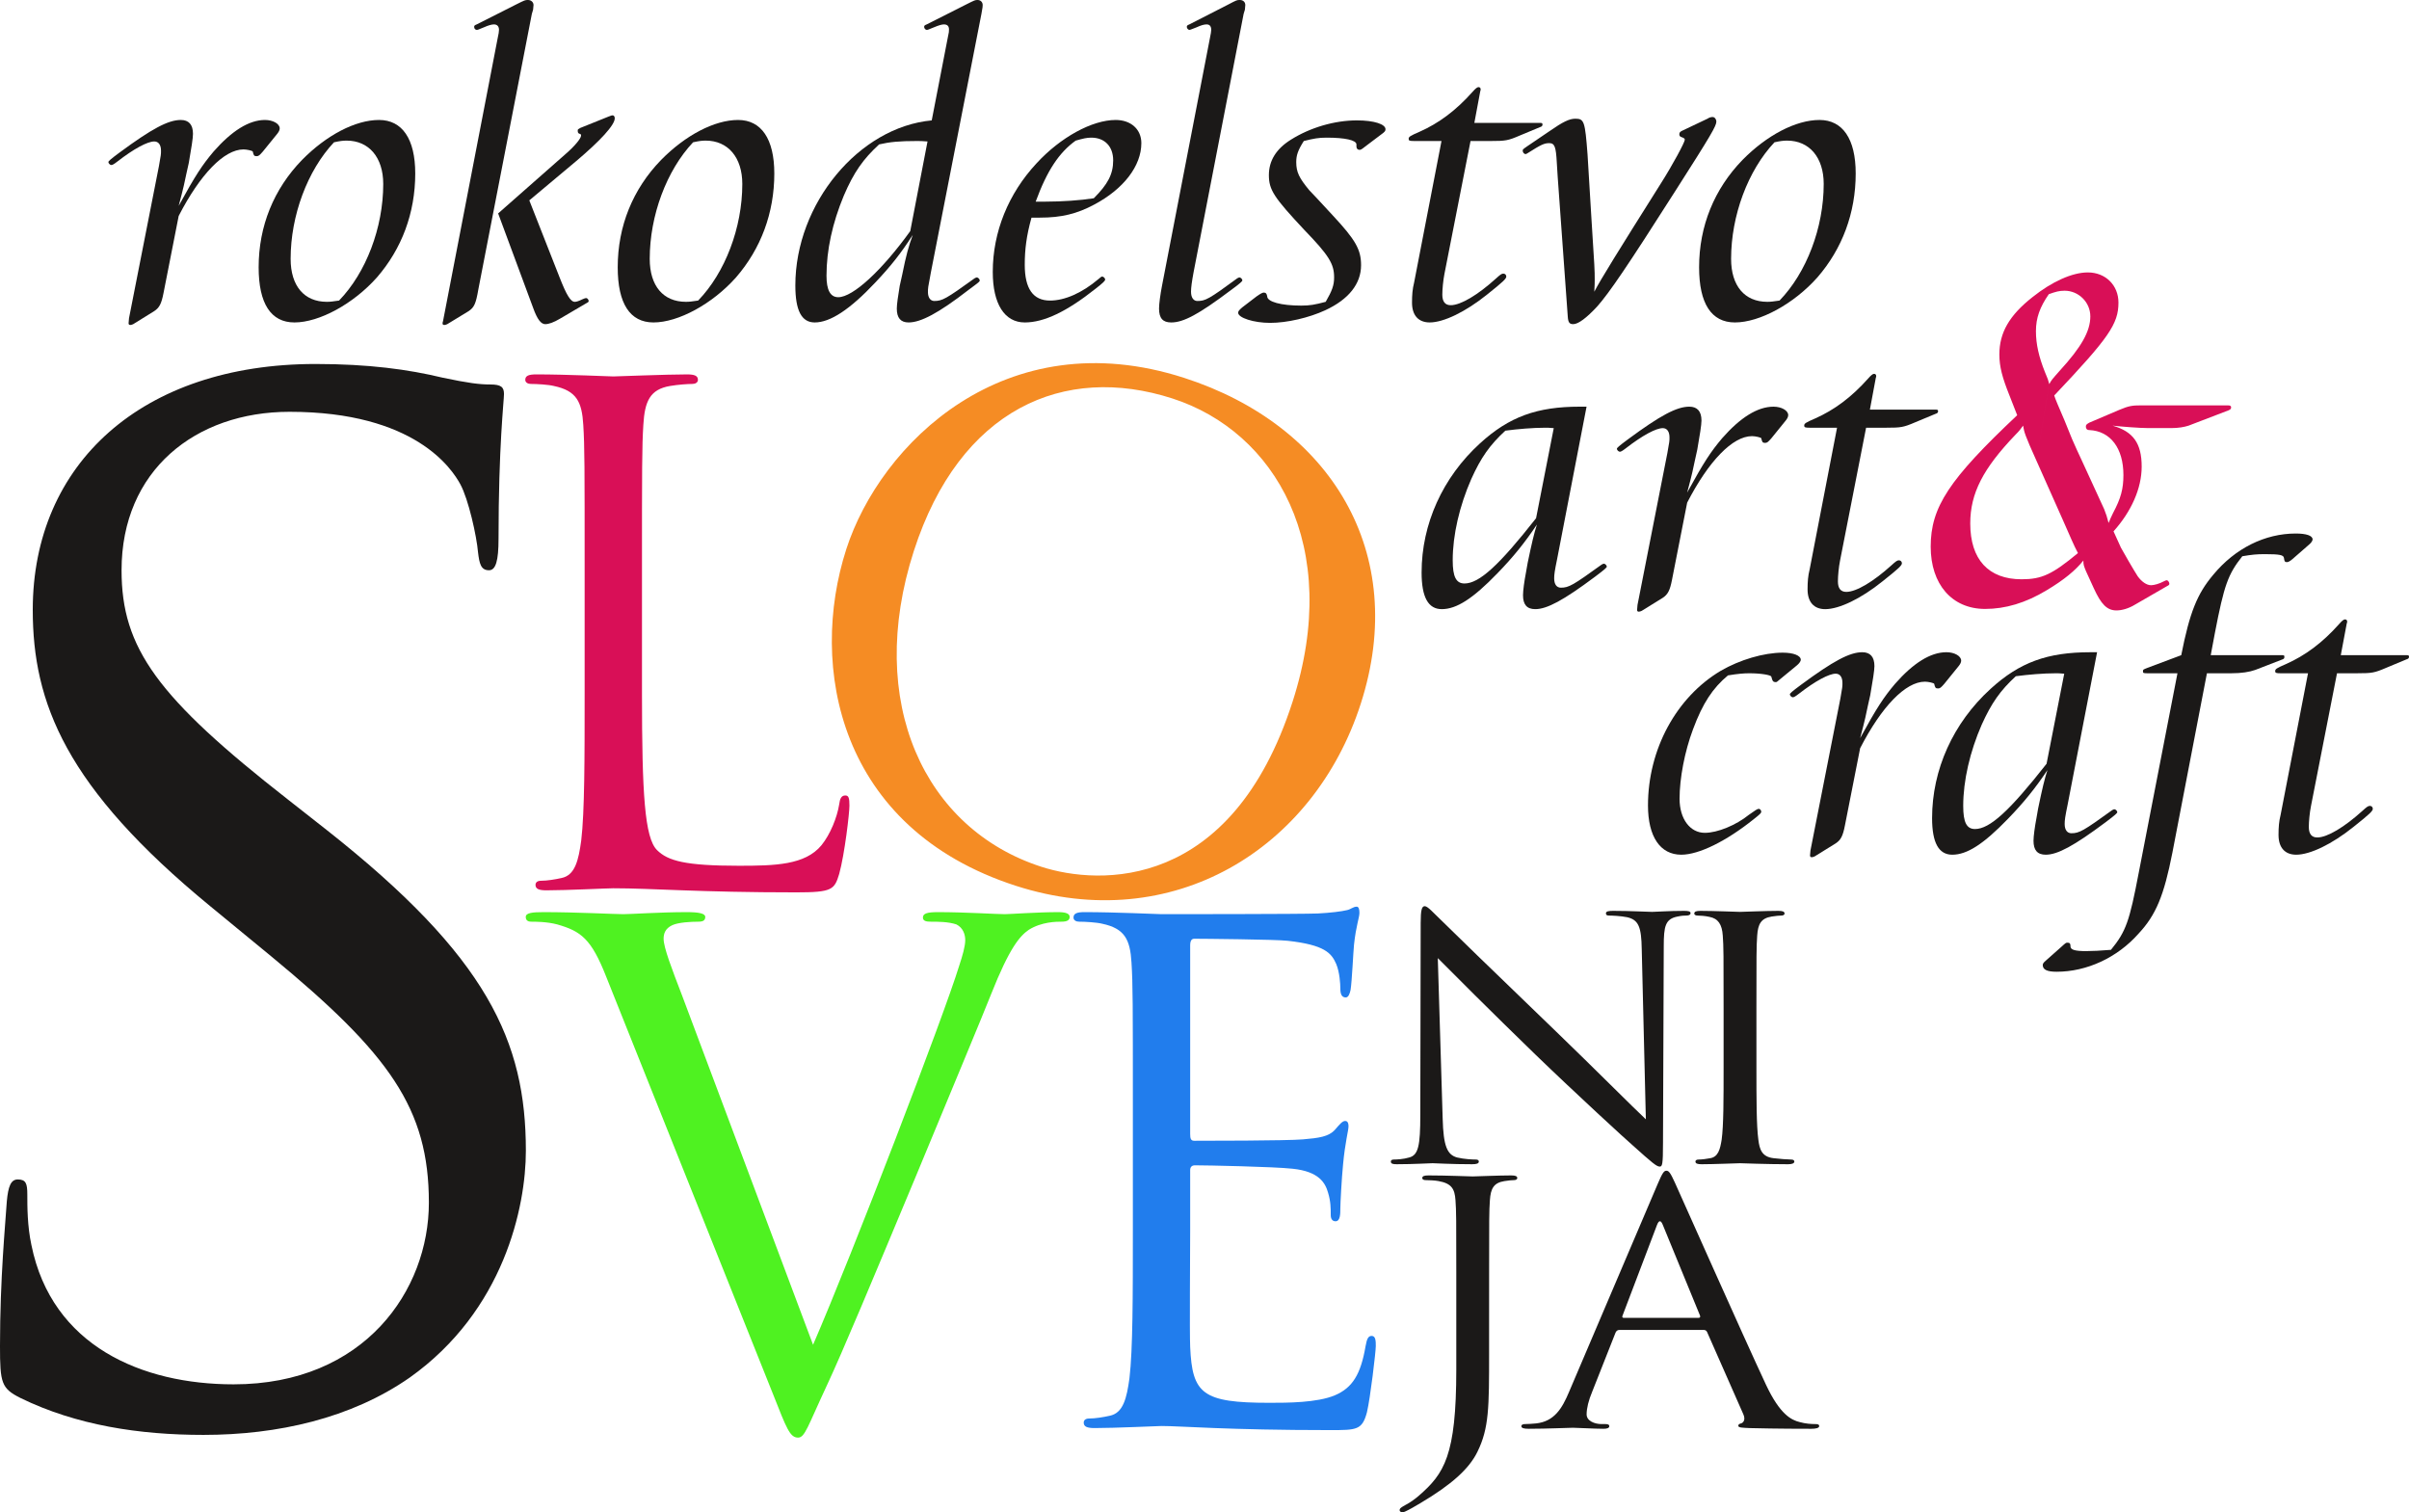 <?xml version="1.0" encoding="UTF-8" standalone="no"?>
<svg
   xmlns:dc="http://purl.org/dc/elements/1.1/"
   xmlns:cc="http://creativecommons.org/ns#"
   xmlns:rdf="http://www.w3.org/1999/02/22-rdf-syntax-ns#"
   xmlns:svg="http://www.w3.org/2000/svg"
   xmlns="http://www.w3.org/2000/svg"
   xmlns:sodipodi="http://sodipodi.sourceforge.net/DTD/sodipodi-0.dtd"
   xmlns:inkscape="http://www.inkscape.org/namespaces/inkscape"
   version="1.1"
   width="392.623"
   height="246.449"
   id="svg1170"
   viewBox="0 0 392.623 246.449"
   sodipodi:docname="rokodelstvo-logo.svg"
   inkscape:version="1.0.1 (3bc2e81, 2020-09-07)">
  <defs
     id="defs1174" />
  <sodipodi:namedview
     pagecolor="#ffffff"
     bordercolor="#666666"
     borderopacity="1"
     objecttolerance="10"
     gridtolerance="10"
     guidetolerance="10"
     inkscape:pageopacity="0"
     inkscape:pageshadow="2"
     inkscape:window-width="2560"
     inkscape:window-height="1411"
     id="namedview1172"
     showgrid="false"
     inkscape:zoom="2.9837635"
     inkscape:cx="152.38413"
     inkscape:cy="97.84954"
     inkscape:window-x="0"
     inkscape:window-y="0"
     inkscape:window-maximized="1"
     inkscape:current-layer="svg1170"
     inkscape:document-rotation="0" />
  <g
     id="g1823"
     transform="translate(-156.118,-290.856)">
    <path
       d="m 159.457,518.687 c -3.118,-1.561 -3.34,-2.448 -3.34,-8.456 0,-11.135 0.887,-20.035 1.112,-23.601 0.223,-2.446 0.669,-3.56 1.78,-3.56 1.338,0 1.56,0.668 1.56,2.445 0,2.007 0,5.124 0.667,8.24 3.34,16.475 18.032,22.705 32.946,22.705 21.372,0 31.834,-15.36 31.834,-29.606 0,-15.36 -6.454,-24.263 -25.601,-40.067 l -10.018,-8.236 c -23.596,-19.367 -28.941,-33.171 -28.941,-48.309 0,-23.816 17.81,-40.067 46.082,-40.067 8.682,0 15.138,0.887 20.703,2.226 4.231,0.89 6.01,1.112 7.791,1.112 1.783,0 2.225,0.446 2.225,1.561 0,1.112 -0.888,8.457 -0.888,23.594 0,3.563 -0.446,5.121 -1.558,5.121 -1.337,0 -1.56,-1.115 -1.78,-2.897 -0.225,-2.67 -1.558,-8.678 -2.894,-11.129 -1.337,-2.445 -7.348,-11.797 -27.828,-11.797 -15.359,0 -27.38,9.571 -27.38,25.824 0,12.687 5.788,20.703 27.158,37.397 l 6.232,4.896 c 26.271,20.705 32.504,34.501 32.504,52.315 0,9.124 -3.564,26.043 -18.923,36.953 -9.572,6.676 -21.591,9.347 -33.616,9.347 -10.463,0 -20.702,-1.561 -29.827,-6.011 z"
       style="fill:#1b1918;fill-rule:evenodd"
       id="path1105" />
    <path
       d="m 260.749,403.92 c 0,16.35 0.443,23.467 2.447,25.469 1.777,1.78 4.671,2.559 13.345,2.559 5.895,0 10.788,-0.113 13.457,-3.338 1.447,-1.78 2.561,-4.561 2.893,-6.671 0.111,-0.89 0.333,-1.447 1,-1.447 0.556,0 0.668,0.444 0.668,1.666 0,1.226 -0.778,7.9 -1.668,11.124 -0.779,2.556 -1.113,3.003 -7.006,3.003 -16.017,0 -23.359,-0.668 -29.808,-0.668 -1.001,0 -7.564,0.335 -10.901,0.335 -1.223,0 -1.779,-0.225 -1.779,-0.89 0,-0.335 0.222,-0.668 0.888,-0.668 1.001,0 2.336,-0.222 3.337,-0.446 2.225,-0.444 2.782,-2.889 3.225,-6.117 0.556,-4.672 0.556,-13.455 0.556,-24.133 V 384.123 c 0,-17.351 0,-20.465 -0.221,-24.024 -0.222,-3.782 -1.113,-5.562 -4.784,-6.338 -0.889,-0.225 -2.78,-0.335 -3.78,-0.335 -0.445,0 -0.89,-0.222 -0.89,-0.665 0,-0.668 0.557,-0.89 1.78,-0.89 5.004,0 12.011,0.333 12.568,0.333 0.556,0 8.675,-0.333 12.011,-0.333 1.224,0 1.78,0.222 1.78,0.89 0,0.444 -0.445,0.665 -0.89,0.665 -0.777,0 -2.336,0.111 -3.672,0.335 -3.223,0.555 -4.114,2.446 -4.335,6.338 -0.222,3.56 -0.222,6.674 -0.222,24.024 z"
       style="fill:#d90f57;fill-opacity:1;fill-rule:evenodd"
       id="path1107" />
    <path
       d="m 349.105,352.435 c 23.817,7.686 36.745,28.453 28.789,53.114 -7.65,23.711 -30.694,37.893 -56.201,29.668 -29.004,-9.36 -33.796,-35.8 -27.648,-54.853 5.534,-17.145 25.847,-37.353 55.06,-27.928 z m -23.257,79.681 c 9.531,3.073 30.989,3.92 40.93,-26.881 8.2,-25.405 -2.851,-44.044 -19.578,-49.44 -17.674,-5.703 -34.661,1.672 -42.142,24.849 -7.959,24.664 1.737,45.323 20.79,51.472 z"
       style="fill:#f58c24;fill-opacity:1;fill-rule:evenodd"
       id="path1109" />
    <path
       d="m 288.632,510.014 c 6.45,-14.903 21.355,-53.718 23.801,-61.725 0.557,-1.669 1.001,-3.227 1.001,-4.225 0,-0.89 -0.334,-2.002 -1.446,-2.559 -1.335,-0.443 -3.003,-0.443 -4.225,-0.443 -0.67,0 -1.225,-0.111 -1.225,-0.668 0,-0.667 0.669,-0.889 2.448,-0.889 4.449,0 9.566,0.333 10.9,0.333 0.668,0 5.449,-0.333 8.676,-0.333 1.223,0 1.892,0.222 1.892,0.778 0,0.555 -0.446,0.779 -1.337,0.779 -0.777,0 -3.225,0 -5.339,1.333 -1.446,1.001 -3.114,2.892 -6.117,10.456 -1.221,3.114 -6.783,16.462 -12.455,30.139 -6.785,16.242 -11.791,28.25 -14.348,33.699 -3.115,6.676 -3.559,8.454 -4.671,8.454 -1.337,0 -1.892,-1.556 -4.004,-6.896 l -27.25,-68.177 c -2.447,-6.23 -4.116,-7.453 -8.008,-8.565 -1.669,-0.443 -3.56,-0.443 -4.227,-0.443 -0.667,0 -0.891,-0.336 -0.891,-0.779 0,-0.667 1.113,-0.778 2.893,-0.778 5.339,0 11.677,0.333 13.014,0.333 1.111,0 6.116,-0.333 10.343,-0.333 2,0 3.003,0.222 3.003,0.778 0,0.555 -0.334,0.779 -1.112,0.779 -1.224,0 -3.227,0.111 -4.227,0.554 -1.224,0.557 -1.447,1.447 -1.447,2.224 0,1.447 1.337,4.894 3.003,9.233 z"
       style="fill:#4ff221;fill-opacity:1;fill-rule:evenodd"
       id="path1111" />
    <path
       d="m 340.754,471.757 c 0,-17.351 0,-20.465 -0.222,-24.022 -0.222,-3.785 -1.112,-5.562 -4.783,-6.341 -0.89,-0.222 -2.778,-0.333 -3.782,-0.333 -0.444,0 -0.887,-0.225 -0.887,-0.668 0,-0.667 0.554,-0.889 1.777,-0.889 5.004,0 12.011,0.333 12.566,0.333 0.779,0 22.916,0 25.475,-0.111 2.108,-0.111 3.89,-0.333 4.783,-0.554 0.555,-0.111 0.998,-0.557 1.556,-0.557 0.333,0 0.444,0.446 0.444,1.001 0,0.778 -0.56,2.111 -0.887,5.228 -0.114,1.112 -0.335,6.006 -0.557,7.339 -0.114,0.557 -0.336,1.225 -0.782,1.225 -0.665,0 -0.885,-0.557 -0.885,-1.447 0,-0.779 -0.114,-2.67 -0.671,-4.006 -0.776,-1.777 -1.888,-3.111 -7.896,-3.779 -1.891,-0.225 -14.013,-0.335 -15.239,-0.335 -0.444,0 -0.668,0.335 -0.668,1.114 v 30.697 c 0,0.779 0.114,1.114 0.668,1.114 1.447,0 15.128,0 17.687,-0.225 2.667,-0.225 4.223,-0.446 5.229,-1.558 0.777,-0.89 1.218,-1.444 1.667,-1.444 0.335,0 0.554,0.222 0.554,0.887 0,0.671 -0.554,2.559 -0.89,6.23 -0.222,2.224 -0.441,6.338 -0.441,7.117 0,0.89 0,2.113 -0.784,2.113 -0.554,0 -0.779,-0.444 -0.779,-1.001 0,-1.112 0,-2.223 -0.441,-3.671 -0.446,-1.555 -1.447,-3.446 -5.781,-3.89 -3.011,-0.335 -14.019,-0.557 -15.907,-0.557 -0.557,0 -0.782,0.333 -0.782,0.779 v 9.784 c 0,3.782 -0.108,16.686 0,19.021 0.333,7.675 2.002,9.119 12.904,9.119 2.892,0 7.786,0 10.68,-1.223 2.887,-1.223 4.223,-3.447 5.002,-8.008 0.221,-1.223 0.443,-1.669 1.001,-1.669 0.665,0 0.665,0.89 0.665,1.669 0,0.89 -0.887,8.454 -1.445,10.789 -0.776,2.892 -1.666,2.892 -6.003,2.892 -16.797,0 -24.247,-0.668 -27.477,-0.668 -0.554,0 -7.561,0.336 -10.896,0.336 -1.223,0 -1.78,-0.222 -1.78,-0.89 0,-0.335 0.225,-0.668 0.89,-0.668 1.001,0 2.337,-0.222 3.335,-0.446 2.227,-0.444 2.781,-2.889 3.228,-6.116 0.554,-4.669 0.554,-13.456 0.554,-24.136 z"
       style="fill:#217ded;fill-opacity:1;fill-rule:evenodd"
       id="path1113" />
    <g
       id="Layer1001"
       transform="translate(32.365,-19.339)">
      <g
         id="Layer1002">
        <path
           d="m 358.882,492.5 c 0.119,4.48 0.728,5.897 2.37,6.333 1.155,0.276 2.492,0.33 3.035,0.33 0.303,0 0.487,0.108 0.487,0.325 0,0.33 -0.362,0.441 -1.095,0.441 -3.46,0 -5.895,-0.165 -6.439,-0.165 -0.546,0 -3.1,0.165 -5.832,0.165 -0.609,0 -0.971,-0.057 -0.971,-0.441 0,-0.216 0.181,-0.325 0.487,-0.325 0.484,0 1.577,-0.054 2.492,-0.33 1.515,-0.381 1.821,-1.964 1.821,-6.933 l 0.062,-31.297 c 0,-2.128 0.184,-2.728 0.668,-2.728 0.484,0 1.52,1.201 2.121,1.746 0.914,0.928 9.969,9.723 19.331,18.734 6.008,5.786 12.636,12.452 14.579,14.254 l -0.671,-27.745 c -0.062,-3.549 -0.484,-4.753 -2.367,-5.189 -1.09,-0.218 -2.492,-0.272 -2.979,-0.272 -0.425,0 -0.487,-0.165 -0.487,-0.382 0,-0.33 0.487,-0.384 1.212,-0.384 2.74,0 5.657,0.165 6.322,0.165 0.668,0 2.676,-0.165 5.17,-0.165 0.668,0 1.09,0.054 1.09,0.384 0,0.216 -0.241,0.382 -0.668,0.382 -0.303,0 -0.728,0 -1.46,0.161 -1.999,0.384 -2.245,1.583 -2.245,4.864 l -0.122,32.003 c 0,3.606 -0.119,3.88 -0.546,3.88 -0.487,0 -1.218,-0.604 -4.434,-3.498 -0.671,-0.544 -9.42,-8.573 -15.861,-14.801 -7.05,-6.828 -13.918,-13.707 -15.864,-15.674 z"
           style="fill:#1b1918;fill-rule:evenodd"
           id="path1115" />
        <path
           d="m 410.019,484.09 c 0,5.243 0,9.558 0.314,11.849 0.195,1.585 0.574,2.787 2.486,3.006 0.89,0.108 2.297,0.219 2.867,0.219 0.384,0 0.509,0.162 0.509,0.325 0,0.276 -0.316,0.441 -1.017,0.441 -3.506,0 -7.518,-0.165 -7.834,-0.165 -0.317,0 -4.337,0.165 -6.244,0.165 -0.701,0 -1.02,-0.111 -1.02,-0.441 0,-0.163 0.127,-0.325 0.511,-0.325 0.568,0 1.337,-0.111 1.913,-0.219 1.269,-0.219 1.593,-1.421 1.847,-3.006 0.317,-2.291 0.317,-6.606 0.317,-11.849 v -9.612 c 0,-8.521 0,-10.05 -0.133,-11.8 -0.122,-1.856 -0.763,-2.787 -2.161,-3.057 -0.7,-0.164 -1.531,-0.217 -1.975,-0.217 -0.252,0 -0.508,-0.108 -0.508,-0.327 0,-0.328 0.317,-0.439 1.014,-0.439 2.102,0 6.122,0.165 6.438,0.165 0.316,0 4.328,-0.165 6.238,-0.165 0.701,0 1.022,0.111 1.022,0.439 0,0.219 -0.254,0.327 -0.508,0.327 -0.449,0 -0.828,0.054 -1.593,0.161 -1.723,0.276 -2.232,1.204 -2.359,3.114 -0.125,1.75 -0.125,3.279 -0.125,11.8 z"
           style="fill:#1b1918;fill-rule:evenodd"
           id="path1117" />
      </g>
      <g
         id="Layer1003">
        <path
           d="m 366.449,530.698 c 0,8.849 0,12.236 -1.91,16.112 -1.339,2.732 -4.145,5.3 -9.301,8.357 -0.828,0.492 -1.85,1.093 -2.489,1.369 -0.122,0.051 -0.252,0.108 -0.446,0.108 -0.186,0 -0.438,-0.108 -0.438,-0.33 0,-0.327 0.317,-0.492 0.885,-0.819 0.768,-0.382 1.661,-1.036 2.229,-1.529 4.144,-3.603 6.122,-6.5 6.122,-20.59 v -15.788 c 0,-8.519 0,-10.047 -0.132,-11.795 -0.124,-1.856 -0.639,-2.729 -2.738,-3.114 -0.506,-0.108 -1.591,-0.162 -2.164,-0.162 -0.257,0 -0.512,-0.111 -0.512,-0.33 0,-0.327 0.319,-0.435 1.017,-0.435 2.868,0 6.885,0.165 7.199,0.165 0.322,0 4.334,-0.165 6.244,-0.165 0.704,0 1.023,0.108 1.023,0.435 0,0.219 -0.257,0.33 -0.511,0.33 -0.447,0 -0.828,0.054 -1.591,0.162 -1.723,0.273 -2.234,1.203 -2.359,3.114 -0.127,1.748 -0.127,3.276 -0.127,11.795 z"
           style="fill:#1b1918;fill-rule:evenodd"
           id="path1120" />
        <path
           d="m 393.937,503.118 c 0.768,-1.802 1.02,-2.129 1.404,-2.129 0.382,0 0.633,0.271 1.401,1.964 0.955,2.077 10.959,24.634 14.844,32.933 2.291,4.862 4.142,5.735 5.476,6.062 0.952,0.273 1.91,0.327 2.554,0.327 0.382,0 0.631,0.057 0.631,0.33 0,0.327 -0.571,0.438 -1.274,0.438 -0.958,0 -5.608,0 -9.996,-0.111 -1.215,-0.057 -1.918,-0.057 -1.918,-0.381 0,-0.219 0.195,-0.33 0.452,-0.384 0.379,-0.108 0.76,-0.601 0.379,-1.475 l -5.921,-13.434 c -0.127,-0.219 -0.257,-0.327 -0.574,-0.327 h -13.694 c -0.322,0 -0.514,0.162 -0.641,0.435 l -3.82,9.666 c -0.576,1.366 -0.898,2.675 -0.898,3.66 0,1.093 1.342,1.583 2.424,1.583 h 0.638 c 0.446,0 0.636,0.111 0.636,0.33 0,0.327 -0.384,0.438 -0.952,0.438 -1.531,0 -4.266,-0.168 -4.97,-0.168 -0.7,0 -4.207,0.168 -7.204,0.168 -0.825,0 -1.206,-0.111 -1.206,-0.438 0,-0.219 0.254,-0.33 0.574,-0.33 0.449,0 1.333,-0.054 1.845,-0.108 2.933,-0.328 4.209,-2.405 5.353,-5.135 z m 6.628,21.847 c 0.317,0 0.317,-0.165 0.254,-0.384 l -6.051,-14.749 c -0.322,-0.814 -0.641,-0.814 -0.955,0 l -5.608,14.749 c -0.13,0.276 0,0.384 0.19,0.384 z"
           style="fill:#1b1918;fill-rule:evenodd"
           id="path1122" />
      </g>
    </g>
    <g
       id="Layer1004"
       transform="translate(32.365,-19.339)">
      <path
         d="m 150.406,357.941 c -0.345,1.786 -0.689,2.402 -1.51,2.952 l -3.432,2.129 c -0.136,0.065 -0.341,0.136 -0.477,0.136 -0.208,0 -0.278,-0.136 -0.278,-0.273 l 0.069,-0.825 4.872,-24.763 c 0.344,-1.924 0.344,-1.924 0.344,-2.543 0,-0.957 -0.411,-1.506 -1.098,-1.506 -1.097,0 -3.292,1.163 -6.037,3.291 -0.617,0.482 -0.823,0.549 -0.961,0.549 -0.207,0 -0.481,-0.273 -0.481,-0.482 0,-0.135 0.275,-0.411 1.853,-1.577 5.214,-3.841 7.89,-5.283 9.946,-5.283 1.307,0 1.989,0.757 1.989,2.267 0,0.684 -0.273,2.396 -0.683,4.733 l -0.413,1.85 c -0.207,1.031 -0.413,2.062 -1.234,5.146 2.742,-5.008 3.84,-6.655 5.69,-8.852 2.953,-3.362 5.766,-5.144 8.37,-5.144 1.307,0 2.405,0.62 2.405,1.371 0,0.276 -0.139,0.549 -0.413,0.896 l -2.334,2.877 c -0.545,0.62 -0.683,0.757 -1.028,0.757 -0.411,0 -0.479,-0.138 -0.617,-0.757 -0.069,-0.138 -0.962,-0.344 -1.511,-0.344 -3.156,0 -7.065,4.05 -10.563,10.84 z"
         style="fill:#1b1918;fill-rule:evenodd"
         id="path1126" />
      <path
         d="m 191.43,338.458 c 0,6.45 -2.196,12.282 -6.245,16.948 -3.843,4.32 -9.399,7.337 -13.446,7.337 -3.841,0 -5.831,-3.084 -5.831,-8.984 0,-6.722 2.47,-12.763 7.065,-17.495 3.979,-4.046 8.711,-6.519 12.556,-6.519 3.773,0 5.901,3.086 5.901,8.713 z m -5.217,1.715 c 0,-4.323 -2.331,-7.063 -5.967,-7.063 -0.62,0 -1.098,0.065 -2.059,0.273 -4.322,4.593 -7.066,11.935 -7.066,19.001 0,4.391 2.194,6.998 5.902,6.998 0.617,0 1.028,-0.068 1.99,-0.206 4.39,-4.529 7.201,-11.868 7.201,-19.004 z"
         style="fill:#1b1918;fill-rule:evenodd"
         id="path1128" />
      <path
         d="m 204.874,316.368 c 0.139,-0.549 0.207,-1.099 0.207,-1.304 0,-0.546 -0.275,-0.89 -0.821,-0.89 -0.344,0 -0.892,0.135 -1.649,0.479 -0.959,0.411 -1.03,0.411 -1.166,0.411 -0.207,0 -0.411,-0.203 -0.411,-0.479 0,-0.205 0.066,-0.276 0.411,-0.411 l 6.379,-3.225 c 1.512,-0.755 1.512,-0.755 1.991,-0.755 0.482,0 0.893,0.344 0.893,0.823 l -0.069,0.755 -0.205,0.687 -8.713,44.866 c -0.411,2.402 -0.686,2.952 -1.577,3.569 l -3.498,2.129 c -0.139,0.065 -0.343,0.136 -0.481,0.136 -0.139,0 -0.277,-0.07 -0.277,-0.206 0,-0.138 0,-0.276 0.069,-0.411 z m 11.048,18.936 c 1.439,-1.239 2.536,-2.537 2.536,-3.021 0,-0.133 -0.069,-0.271 -0.205,-0.271 -0.275,-0.073 -0.341,-0.208 -0.341,-0.552 0,-0.205 0.066,-0.205 0.408,-0.411 l 4.599,-1.85 c 0.548,-0.208 0.548,-0.208 0.686,-0.208 0.206,0 0.342,0.208 0.342,0.482 0,1.098 -2.333,3.639 -6.311,6.998 l -7.615,6.379 4.938,12.558 c 1.1,2.811 1.784,3.977 2.471,3.977 0.275,0 0.685,-0.138 1.235,-0.411 0.344,-0.138 0.48,-0.206 0.616,-0.206 0.207,0 0.413,0.273 0.413,0.479 0,0.138 -0.07,0.205 -0.344,0.344 l -4.323,2.537 c -1.028,0.617 -1.852,0.895 -2.401,0.895 -0.686,0 -1.304,-0.757 -1.989,-2.678 l -5.696,-15.368 z"
         style="fill:#1b1918;fill-rule:evenodd"
         id="path1130" />
      <path
         d="m 249.952,338.458 c 0,6.45 -2.197,12.282 -6.244,16.948 -3.841,4.32 -9.398,7.337 -13.448,7.337 -3.84,0 -5.83,-3.084 -5.83,-8.984 0,-6.722 2.469,-12.763 7.066,-17.495 3.978,-4.046 8.713,-6.519 12.555,-6.519 3.773,0 5.9,3.086 5.9,8.713 z m -5.217,1.715 c 0,-4.323 -2.331,-7.063 -5.966,-7.063 -0.617,0 -1.099,0.065 -2.057,0.273 -4.323,4.593 -7.065,11.935 -7.065,19.001 0,4.391 2.191,6.998 5.898,6.998 0.618,0 1.029,-0.068 1.991,-0.206 4.39,-4.529 7.2,-11.868 7.2,-19.004 z"
         style="fill:#1b1918;fill-rule:evenodd"
         id="path1132" />
      <path
         d="m 278.216,316.368 c 0.206,-0.96 0.206,-1.028 0.206,-1.372 0,-0.549 -0.274,-0.822 -0.827,-0.822 -0.342,0 -0.821,0.135 -1.643,0.479 -0.963,0.411 -1.029,0.411 -1.167,0.411 -0.207,0 -0.412,-0.273 -0.412,-0.479 0,-0.205 0.069,-0.276 0.412,-0.411 l 6.382,-3.225 c 1.508,-0.755 1.508,-0.755 1.918,-0.755 0.48,0 0.827,0.344 0.827,0.823 0,0.276 0,0.276 -0.205,1.442 l -8.236,42.12 c -0.481,2.54 -0.481,2.54 -0.481,3.227 0,0.89 0.415,1.439 1.032,1.439 1.302,0 1.92,-0.344 6.583,-3.704 0.139,-0.07 0.276,-0.135 0.345,-0.135 0.204,0 0.48,0.273 0.48,0.479 0,0.206 0,0.206 -1.852,1.577 -4.872,3.774 -7.754,5.28 -9.741,5.28 -1.306,0 -1.921,-0.752 -1.921,-2.261 0,-0.687 0.204,-2.058 0.476,-3.706 l 0.412,-1.85 c 0.62,-3.09 1.032,-4.596 1.716,-6.452 -1.852,2.881 -3.499,5.01 -6.103,7.756 -4.119,4.388 -7.343,6.514 -9.881,6.514 -2.128,0 -3.157,-1.918 -3.157,-6.033 0,-13.312 10.359,-25.797 22.229,-26.895 z m -3.294,16.878 c -0.824,-0.07 -1.305,-0.07 -1.782,-0.07 -2.748,0 -4.324,0.138 -6.108,0.552 -2.605,2.399 -4.113,4.525 -5.761,8.367 -1.852,4.461 -2.813,8.852 -2.813,13.036 0,2.332 0.617,3.498 1.919,3.498 2.404,0 7.135,-4.39 11.731,-10.772 z"
         style="fill:#1b1918;fill-rule:evenodd"
         id="path1134" />
      <path
         d="m 291.868,345.663 c -0.825,2.949 -1.098,5.213 -1.098,7.683 0,3.912 1.368,5.832 4.117,5.832 2.399,0 5.213,-1.236 7.889,-3.498 0.411,-0.344 0.479,-0.414 0.62,-0.414 0.205,0 0.479,0.276 0.479,0.482 0,0.205 -0.341,0.549 -1.577,1.509 -4.666,3.704 -8.373,5.486 -11.527,5.486 -3.295,0 -5.215,-3.016 -5.215,-8.232 0,-6.517 2.538,-12.758 7.132,-17.698 3.914,-4.255 9.06,-7.068 12.904,-7.068 2.467,0 4.18,1.51 4.18,3.776 0,3.703 -2.881,7.474 -7.68,10.014 -2.811,1.507 -5.352,2.127 -8.852,2.127 z m 2.331,-2.608 c 2.607,0 5.625,-0.206 7.821,-0.549 2.265,-2.261 3.16,-3.909 3.16,-6.173 0,-2.267 -1.374,-3.706 -3.571,-3.706 -0.755,0 -1.304,0.141 -2.538,0.484 -2.676,1.917 -4.667,4.866 -6.52,9.944 z"
         style="fill:#1b1918;fill-rule:evenodd"
         id="path1136" />
      <path
         d="m 320.955,316.368 c 0.138,-0.617 0.205,-1.099 0.205,-1.304 0,-0.617 -0.276,-0.89 -0.755,-0.89 -0.411,0 -0.89,0.135 -1.647,0.479 -0.89,0.344 -1.028,0.411 -1.163,0.411 -0.208,0 -0.411,-0.273 -0.411,-0.479 0,-0.205 0.068,-0.276 0.411,-0.411 l 6.306,-3.225 c 1.444,-0.755 1.444,-0.755 1.926,-0.755 0.544,0 0.887,0.344 0.887,0.823 l -0.065,0.755 -0.208,0.687 -8.159,42.12 c -0.278,1.512 -0.414,2.473 -0.414,3.16 0,0.958 0.414,1.507 1.031,1.507 1.301,0 1.851,-0.273 6.517,-3.704 0.135,-0.07 0.273,-0.135 0.344,-0.135 0.203,0 0.476,0.273 0.476,0.479 0,0.138 -0.343,0.479 -1.85,1.577 -5.281,3.977 -7.753,5.28 -9.744,5.28 -1.371,0 -1.986,-0.684 -1.986,-2.261 0,-0.755 0.203,-2.264 0.479,-3.706 z"
         style="fill:#1b1918;fill-rule:evenodd"
         id="path1138" />
      <path
         d="m 344.826,333.728 c 0,-0.687 -1.848,-1.101 -4.867,-1.101 -1.306,0 -2.064,0.141 -3.709,0.549 -0.958,1.508 -1.234,2.334 -1.234,3.429 0,1.648 0.481,2.608 2.129,4.596 0.273,0.276 1.577,1.647 3.841,4.117 3.706,3.979 4.596,5.556 4.596,8.097 0,3.017 -1.991,5.557 -5.83,7.339 -2.676,1.236 -6.244,2.059 -8.989,2.059 -2.676,0 -5.213,-0.823 -5.213,-1.647 0,-0.273 0.203,-0.479 0.684,-0.89 l 2.335,-1.788 c 0.682,-0.476 0.96,-0.611 1.166,-0.611 0.34,0 0.479,0.203 0.549,0.611 0,0.895 2.264,1.512 5.557,1.512 1.374,0 2.194,-0.138 3.977,-0.617 1.028,-1.786 1.372,-2.673 1.372,-3.977 0,-2.197 -0.82,-3.571 -4.87,-7.753 -4.942,-5.281 -5.762,-6.517 -5.762,-8.919 0,-2.332 1.171,-4.258 3.568,-5.761 3.154,-1.991 7.134,-3.157 10.77,-3.157 2.816,0 4.667,0.62 4.667,1.439 0,0.273 -0.071,0.411 -0.755,0.895 l -2.538,1.915 c -0.687,0.549 -0.757,0.549 -0.96,0.549 -0.279,0 -0.484,-0.205 -0.484,-0.549 v -0.132 z"
         style="fill:#1b1918;fill-rule:evenodd"
         id="path1140" />
      <path
         d="m 359.166,354.855 c -0.2,1.031 -0.341,2.47 -0.341,3.362 0,1.166 0.484,1.715 1.371,1.715 1.647,0 4.464,-1.715 7.345,-4.323 0.755,-0.684 0.955,-0.823 1.231,-0.823 0.276,0 0.479,0.206 0.479,0.479 0,0.344 -0.479,0.825 -3.155,2.951 -3.5,2.811 -7.063,4.526 -9.325,4.526 -1.85,0 -2.886,-1.166 -2.886,-3.222 0,-1.236 0.07,-2.197 0.344,-3.292 l 4.461,-23.053 h -4.461 c -0.755,0 -0.893,-0.065 -0.893,-0.344 0,-0.344 0.211,-0.481 1.786,-1.166 3.087,-1.369 5.903,-3.43 8.643,-6.517 0.479,-0.547 0.755,-0.755 0.96,-0.755 0.208,0 0.344,0.138 0.344,0.344 0,0.07 0,0.206 -0.065,0.344 l -0.96,5.145 h 10.764 c 0.278,0 0.344,0.07 0.344,0.276 0,0.203 -0.135,0.341 -0.408,0.411 l -3.292,1.369 c -1.921,0.828 -2.335,0.893 -4.737,0.893 h -3.292 z"
         style="fill:#1b1918;fill-rule:evenodd"
         id="path1142" />
      <path
         d="m 383.11,345.524 c 0.552,8.649 0.552,8.649 0.552,10.223 0,0.276 0,1.095 -0.068,1.991 1.028,-1.991 3.839,-6.52 10.84,-17.633 1.921,-3.019 3.909,-6.722 3.909,-7.133 0,-0.206 -0.138,-0.276 -0.482,-0.414 -0.273,-0.071 -0.408,-0.208 -0.408,-0.479 0,-0.276 0.135,-0.414 0.408,-0.552 l 4.182,-1.988 c 0.279,-0.206 0.617,-0.273 0.828,-0.273 0.341,0 0.614,0.344 0.614,0.755 0,0.685 -0.825,2.129 -6.655,11.251 -7.953,12.487 -10.77,16.605 -12.761,18.866 -1.715,1.853 -3.084,2.884 -3.909,2.884 -0.617,0 -0.825,-0.279 -0.89,-1.236 l -1.647,-22.846 -0.141,-2.264 c -0.138,-2.54 -0.341,-3.154 -1.234,-3.154 -0.825,0 -1.371,0.273 -3.43,1.577 -0.205,0.138 -0.343,0.205 -0.408,0.205 -0.276,0 -0.481,-0.276 -0.481,-0.552 0,-0.206 0,-0.206 0.684,-0.687 l 3.636,-2.467 c 2.265,-1.577 3.295,-2.058 4.256,-2.058 1.442,0 1.577,0.414 1.988,5.832 z"
         style="fill:#1b1918;fill-rule:evenodd"
         id="path1144" />
      <path
         d="m 426.197,338.458 c 0,6.45 -2.194,12.282 -6.244,16.948 -3.841,4.32 -9.395,7.337 -13.445,7.337 -3.841,0 -5.832,-3.084 -5.832,-8.984 0,-6.722 2.472,-12.763 7.066,-17.495 3.98,-4.046 8.716,-6.519 12.56,-6.519 3.771,0 5.895,3.086 5.895,8.713 z m -5.213,1.715 c 0,-4.323 -2.335,-7.063 -5.965,-7.063 -0.62,0 -1.099,0.065 -2.059,0.273 -4.325,4.593 -7.069,11.935 -7.069,19.001 0,4.391 2.197,6.998 5.9,6.998 0.617,0 1.028,-0.068 1.994,-0.206 4.388,-4.529 7.199,-11.868 7.199,-19.004 z"
         style="fill:#1b1918;fill-rule:evenodd"
         id="path1146" />
    </g>
    <g
       id="Layer1005"
       transform="translate(32.365,-19.339)">
      <path
         d="m 377.535,401.303 c -0.411,1.991 -0.479,2.54 -0.479,3.159 0,0.958 0.408,1.507 1.093,1.507 1.304,0 1.991,-0.411 6.658,-3.774 0.138,-0.068 0.273,-0.138 0.344,-0.138 0.208,0 0.481,0.276 0.481,0.481 0,0.138 -0.273,0.411 -1.921,1.647 -5.148,3.844 -7.823,5.281 -9.741,5.281 -1.374,0 -1.994,-0.755 -1.994,-2.264 0,-0.755 0.203,-2.264 0.481,-3.706 l 0.276,-1.574 c 0.687,-3.295 1.028,-4.734 1.507,-6.244 -1.921,2.881 -3.841,5.281 -6.447,7.956 -3.982,4.12 -6.652,5.832 -9.06,5.832 -2.194,0 -3.287,-1.918 -3.287,-5.97 0,-7.888 3.425,-15.504 9.53,-21.06 4.734,-4.32 9.263,-5.968 16.261,-5.968 h 1.095 z m -0.549,-21.336 C 376.369,379.9 375.817,379.9 375.611,379.9 c -1.988,0 -4.458,0.206 -6.514,0.481 -2.54,2.332 -3.98,4.391 -5.557,7.888 -1.923,4.391 -3.022,9.125 -3.022,13.24 0,2.678 0.552,3.774 1.921,3.774 2.402,0 5.627,-2.949 11.665,-10.634 z"
         style="fill:#1b1918;fill-rule:evenodd"
         id="path1149" />
      <path
         d="m 396.263,404.666 c -0.344,1.783 -0.687,2.4 -1.51,2.954 l -3.43,2.124 c -0.141,0.068 -0.343,0.135 -0.484,0.135 -0.203,0 -0.271,-0.135 -0.271,-0.273 l 0.068,-0.822 4.87,-24.766 c 0.344,-1.923 0.344,-1.923 0.344,-2.54 0,-0.958 -0.411,-1.51 -1.096,-1.51 -1.098,0 -3.292,1.169 -6.038,3.295 -0.617,0.479 -0.819,0.549 -0.96,0.549 -0.203,0 -0.481,-0.276 -0.481,-0.481 0,-0.138 0.278,-0.411 1.855,-1.577 5.213,-3.844 7.886,-5.284 9.95,-5.284 1.298,0 1.983,0.755 1.983,2.265 0,0.687 -0.273,2.402 -0.684,4.734 l -0.408,1.85 c -0.208,1.031 -0.414,2.061 -1.239,5.145 2.746,-5.006 3.844,-6.651 5.697,-8.848 2.949,-3.36 5.763,-5.145 8.37,-5.145 1.301,0 2.399,0.617 2.399,1.372 0,0.276 -0.135,0.549 -0.408,0.893 l -2.332,2.881 c -0.549,0.617 -0.688,0.755 -1.031,0.755 -0.414,0 -0.482,-0.138 -0.617,-0.755 -0.071,-0.138 -0.96,-0.344 -1.512,-0.344 -3.154,0 -7.066,4.047 -10.567,10.839 z"
         style="fill:#1b1918;fill-rule:evenodd"
         id="path1151" />
      <path
         d="m 423.643,401.577 c -0.208,1.033 -0.344,2.47 -0.344,3.362 0,1.166 0.473,1.715 1.369,1.715 1.647,0 4.461,-1.715 7.342,-4.32 0.755,-0.688 0.958,-0.825 1.236,-0.825 0.271,0 0.481,0.206 0.481,0.479 0,0.346 -0.481,0.825 -3.163,2.951 -3.495,2.816 -7.063,4.529 -9.33,4.529 -1.85,0 -2.881,-1.166 -2.881,-3.222 0,-1.239 0.07,-2.2 0.346,-3.295 L 423.159,379.9 h -4.458 c -0.76,0 -0.893,-0.068 -0.893,-0.344 0,-0.344 0.203,-0.481 1.783,-1.166 3.087,-1.371 5.9,-3.43 8.643,-6.517 0.484,-0.549 0.755,-0.755 0.96,-0.755 0.208,0 0.344,0.138 0.344,0.344 0,0.068 0,0.205 -0.068,0.344 l -0.958,5.145 h 10.77 c 0.273,0 0.344,0.068 0.344,0.273 0,0.206 -0.141,0.344 -0.411,0.411 l -3.295,1.371 c -1.923,0.825 -2.332,0.893 -4.734,0.893 h -3.292 z"
         style="fill:#1b1918;fill-rule:evenodd"
         id="path1153" />
    </g>
    <path
       d="m 496.075,383.893 c -0.322,-0.806 -0.406,-0.968 -0.406,-1.688 -1.285,1.607 -3.135,3.138 -5.957,4.829 -3.463,2.094 -6.763,3.059 -10.066,3.059 -5.394,0 -8.86,-4.025 -8.86,-10.145 0,-6.446 2.981,-10.953 14.097,-21.425 l -0.408,-1.044 -0.882,-2.253 c -1.125,-2.819 -1.615,-4.594 -1.615,-6.606 0,-3.542 1.615,-6.363 5.397,-9.341 3.225,-2.575 6.525,-4.026 9.022,-4.026 2.897,0 4.991,2.097 4.991,4.913 0,3.463 -1.529,5.716 -10.467,15.141 0.163,0.563 0.728,1.85 1.691,4.104 l 1.209,2.981 c 0.481,1.125 1.047,2.334 1.609,3.541 l 3.625,7.891 c 0.322,0.806 0.482,1.291 0.725,2.259 0.317,-0.725 0.317,-0.806 0.723,-1.612 1.287,-2.416 1.693,-3.947 1.693,-6.2 0,-4.349 -2.099,-7.166 -5.557,-7.328 -0.406,0 -0.565,-0.243 -0.565,-0.563 0,-0.322 0.16,-0.403 0.565,-0.646 l 4.907,-2.091 c 1.537,-0.646 2.097,-0.725 3.547,-0.725 h 14.094 c 0.401,0 0.56,0.079 0.56,0.322 0,0.241 -0.078,0.322 -0.4,0.481 l -6.525,2.5 c -0.725,0.238 -1.688,0.4 -2.819,0.4 h -3.785 c -1.363,0 -4.428,-0.241 -5.795,-0.4 3.382,0.963 4.748,2.897 4.748,6.679 0,3.543 -1.691,7.33 -4.588,10.55 l 1.207,2.659 c 0.246,0.481 2.256,3.947 2.738,4.667 0.644,0.89 1.453,1.452 2.178,1.452 0.481,0 1.363,-0.241 2.097,-0.643 0.159,-0.081 0.319,-0.163 0.479,-0.163 0.163,0 0.401,0.325 0.401,0.565 0,0.16 -0.079,0.241 -0.401,0.403 l -5.154,2.978 c -1.044,0.647 -2.175,0.969 -3.062,0.969 -1.528,0 -2.494,-0.969 -3.706,-3.628 z m -8.053,-17.959 c -1.853,-4.104 -2.013,-4.669 -2.177,-5.713 -0.482,0.641 -0.482,0.722 -1.285,1.528 -5.235,5.473 -7.326,9.5 -7.326,14.413 0,5.881 2.976,9.098 8.373,9.098 3.303,0 4.994,-0.804 9.179,-4.269 -0.725,-1.366 -1.206,-2.572 -2.494,-5.473 z m 0,0 2.091,-12.479 c 0.328,-0.644 0.487,-0.806 1.696,-2.175 3.541,-3.863 4.994,-6.441 4.994,-8.86 0,-2.334 -1.934,-4.187 -4.19,-4.187 -0.887,0 -1.45,0.162 -2.576,0.565 -1.453,2.094 -2.099,3.863 -2.099,6.04 0,2.094 0.484,4.188 1.448,6.604 l 0.49,1.207 0.238,0.806 z"
       style="fill:#d90f57;fill-opacity:1;fill-rule:evenodd"
       id="path1156" />
    <g
       id="Layer1006"
       transform="translate(32.365,-19.339)">
      <path
         d="m 413.888,420.875 c -0.482,0.414 -0.555,0.482 -0.688,0.482 -0.481,0 -0.549,-0.136 -0.755,-0.89 -0.07,-0.273 -1.715,-0.549 -3.568,-0.549 -0.89,0 -1.783,0.068 -3.495,0.344 -2.473,2.058 -4.12,4.529 -5.697,8.781 -1.371,3.639 -2.194,8.026 -2.194,11.318 0,3.295 1.713,5.559 4.115,5.559 2.059,0 5.08,-1.236 7.204,-2.952 0.96,-0.684 1.371,-0.96 1.577,-0.96 0.203,0 0.414,0.205 0.414,0.481 0,0.206 -0.211,0.411 -1.169,1.166 -4.523,3.633 -8.987,5.83 -11.865,5.83 -3.433,0 -5.424,-2.949 -5.424,-8.026 0,-9.121 4.599,-17.63 11.871,-21.952 3.084,-1.786 6.998,-2.949 10.085,-2.949 1.783,0 2.949,0.479 2.949,1.163 0,0.206 -0.205,0.549 -0.617,0.893 z"
         style="fill:#1b1918;fill-rule:evenodd"
         id="path1158" />
      <path
         d="m 424.449,444.684 c -0.341,1.782 -0.684,2.402 -1.504,2.951 l -3.433,2.126 c -0.135,0.068 -0.344,0.135 -0.484,0.135 -0.203,0 -0.273,-0.135 -0.273,-0.273 l 0.07,-0.822 4.875,-24.766 c 0.338,-1.921 0.338,-1.921 0.338,-2.54 0,-0.96 -0.411,-1.51 -1.093,-1.51 -1.095,0 -3.298,1.166 -6.041,3.295 -0.617,0.481 -0.822,0.549 -0.96,0.549 -0.203,0 -0.476,-0.276 -0.476,-0.481 0,-0.138 0.273,-0.414 1.85,-1.577 5.213,-3.844 7.886,-5.284 9.95,-5.284 1.301,0 1.983,0.755 1.983,2.267 0,0.684 -0.273,2.397 -0.682,4.731 l -0.414,1.853 c -0.203,1.028 -0.411,2.058 -1.231,5.145 2.74,-5.01 3.839,-6.655 5.692,-8.852 2.952,-3.362 5.763,-5.145 8.37,-5.145 1.301,0 2.402,0.617 2.402,1.371 0,0.276 -0.138,0.549 -0.414,0.896 l -2.332,2.878 c -0.546,0.62 -0.687,0.758 -1.031,0.758 -0.411,0 -0.476,-0.138 -0.617,-0.758 -0.068,-0.138 -0.961,-0.344 -1.507,-0.344 -3.16,0 -7.069,4.05 -10.564,10.843 z"
         style="fill:#1b1918;fill-rule:evenodd"
         id="path1160" />
      <path
         d="m 460.74,441.321 c -0.414,1.991 -0.484,2.54 -0.484,3.157 0,0.963 0.414,1.51 1.098,1.51 1.304,0 1.991,-0.411 6.658,-3.774 0.135,-0.068 0.273,-0.135 0.338,-0.135 0.211,0 0.481,0.273 0.481,0.479 0,0.138 -0.271,0.411 -1.918,1.647 -5.145,3.842 -7.821,5.281 -9.744,5.281 -1.372,0 -1.991,-0.755 -1.991,-2.264 0,-0.755 0.205,-2.261 0.479,-3.704 l 0.276,-1.58 c 0.684,-3.289 1.028,-4.731 1.512,-6.241 -1.923,2.881 -3.847,5.283 -6.45,7.959 -3.979,4.117 -6.655,5.83 -9.057,5.83 -2.197,0 -3.292,-1.921 -3.292,-5.968 0,-7.888 3.43,-15.503 9.533,-21.062 4.731,-4.321 9.265,-5.968 16.261,-5.968 h 1.098 z m -0.555,-21.335 c -0.617,-0.068 -1.163,-0.068 -1.371,-0.068 -1.994,0 -4.461,0.208 -6.52,0.479 -2.537,2.332 -3.974,4.393 -5.556,7.891 -1.921,4.394 -3.016,9.124 -3.016,13.242 0,2.675 0.549,3.771 1.921,3.771 2.399,0 5.627,-2.949 11.662,-10.634 z"
         style="fill:#1b1918;fill-rule:evenodd"
         id="path1162" />
      <path
         d="m 473.976,419.918 c -0.89,0 -0.96,0 -0.96,-0.344 0,-0.273 0.07,-0.273 0.757,-0.549 l 5.483,-2.056 c 1.377,-6.998 2.608,-10.015 5.216,-13.104 3.568,-4.323 8.443,-6.723 13.442,-6.723 1.718,0 2.751,0.341 2.751,0.961 0,0.205 -0.211,0.546 -0.549,0.822 l -2.751,2.4 c -0.406,0.344 -0.679,0.481 -0.885,0.481 -0.344,0 -0.414,-0.138 -0.484,-0.684 -0.07,-0.481 -0.685,-0.617 -3.081,-0.617 -1.374,0 -2.064,0.068 -3.706,0.341 -2.334,2.951 -2.954,4.664 -4.464,12.487 l -0.682,3.636 h 11.457 c 0.476,0 0.546,0 0.546,0.273 0,0.273 -0.07,0.344 -0.479,0.479 l -4.255,1.647 c -0.96,0.344 -2.267,0.549 -3.912,0.549 h -3.977 l -5.627,29.227 c -1.372,6.998 -2.676,10.153 -5.489,13.171 -3.498,3.977 -8.505,6.244 -13.38,6.244 -1.574,0 -2.261,-0.344 -2.261,-1.101 0,-0.206 0.133,-0.411 0.546,-0.755 l 2.475,-2.194 c 0.755,-0.687 0.755,-0.687 1.026,-0.687 0.344,0 0.481,0.138 0.481,0.687 0.071,0.479 0.758,0.687 2.543,0.687 1.026,0 2.397,-0.07 4.044,-0.208 2.467,-3.016 3.019,-4.664 4.526,-12.551 l 6.314,-32.519 z"
         style="fill:#1b1918;fill-rule:evenodd"
         id="path1164" />
      <path
         d="m 500.393,441.597 c -0.205,1.028 -0.346,2.47 -0.346,3.363 0,1.163 0.484,1.715 1.377,1.715 1.65,0 4.455,-1.715 7.345,-4.323 0.747,-0.685 0.955,-0.823 1.234,-0.823 0.273,0 0.473,0.203 0.473,0.479 0,0.344 -0.473,0.825 -3.154,2.951 -3.503,2.814 -7.061,4.526 -9.33,4.526 -1.848,0 -2.881,-1.166 -2.881,-3.222 0,-1.236 0.068,-2.197 0.344,-3.295 l 4.461,-23.05 h -4.461 c -0.755,0 -0.89,-0.068 -0.89,-0.344 0,-0.344 0.2,-0.479 1.782,-1.166 3.084,-1.371 5.9,-3.43 8.641,-6.517 0.479,-0.549 0.757,-0.755 0.96,-0.755 0.208,0 0.349,0.138 0.349,0.344 0,0.068 0,0.205 -0.071,0.34 l -0.968,5.148 h 10.78 c 0.271,0 0.339,0.068 0.339,0.273 0,0.205 -0.138,0.344 -0.414,0.411 l -3.292,1.371 c -1.921,0.825 -2.334,0.893 -4.729,0.893 h -3.3 z"
         style="fill:#1b1918;fill-rule:evenodd"
         id="path1166" />
    </g>
  </g>
</svg>
